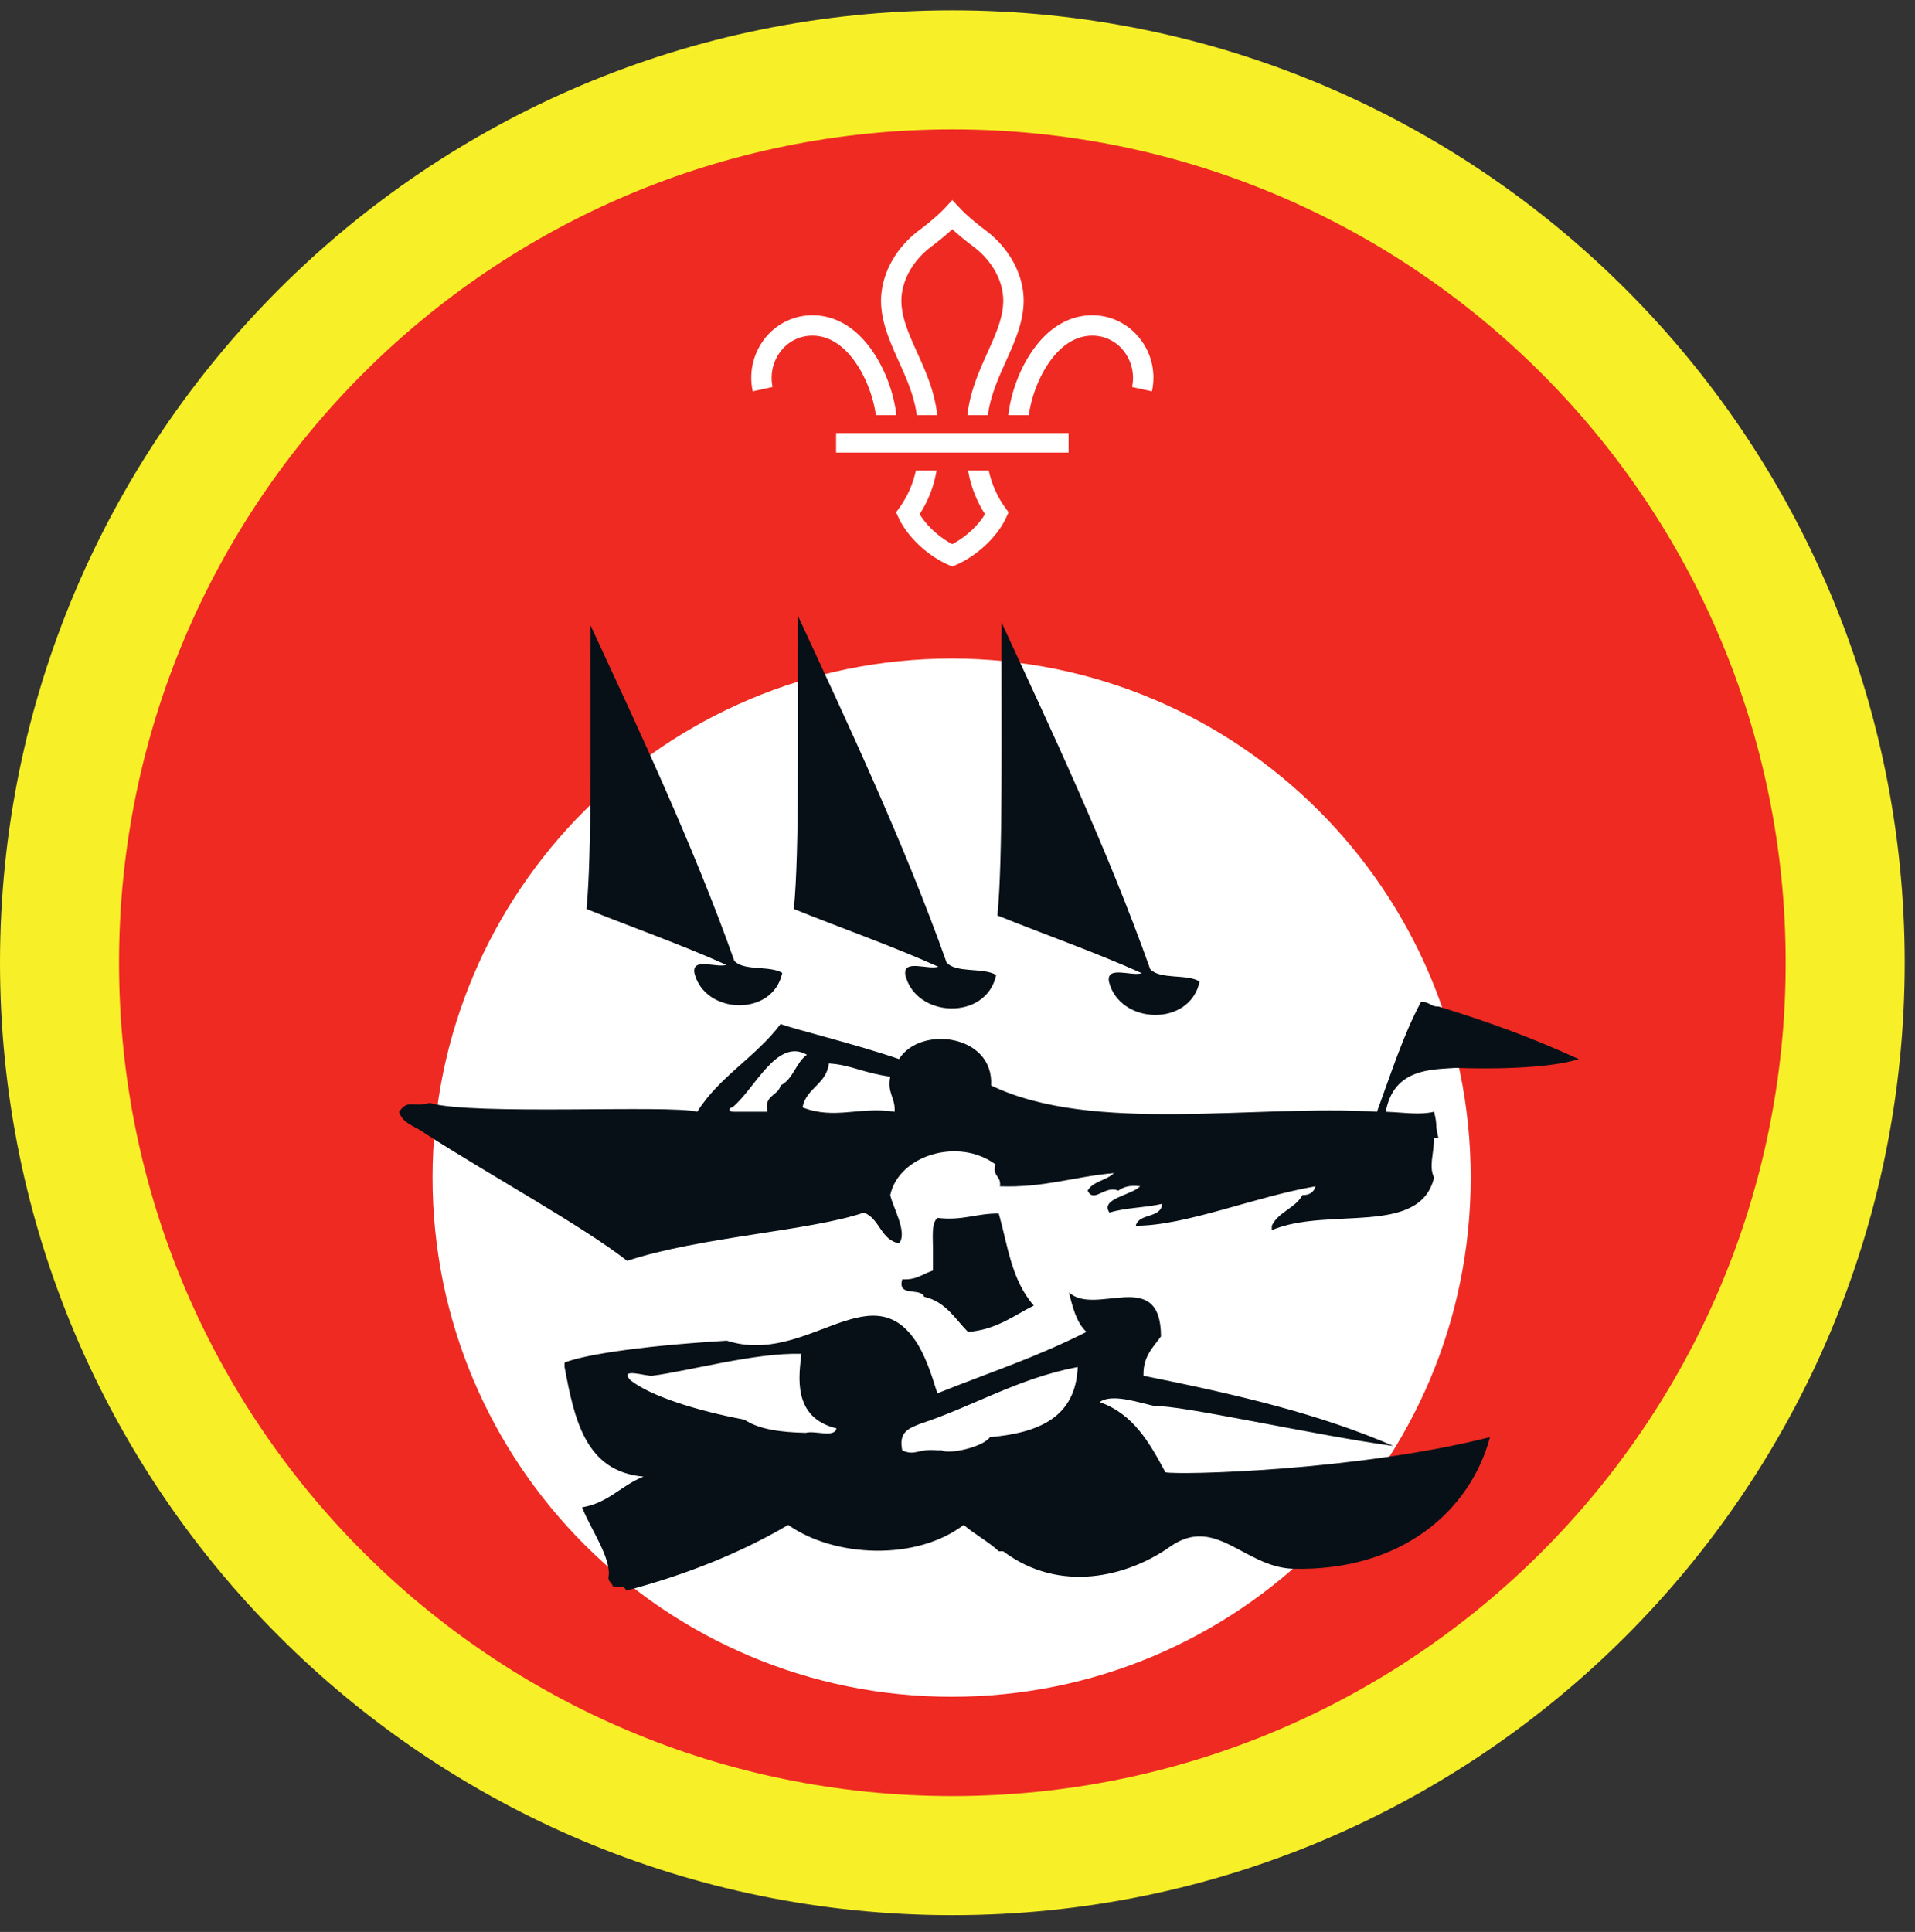 <ns0:svg xmlns:ns0="http://www.w3.org/2000/svg" height="153.333" viewBox="0 0 152 153.333" width="152"><ns0:rect x="0" y="0" width="152" height="153.333" fill="#333333" stroke="none"/><ns0:path d="M75.588.82C33.844.82 0 34.664 0 76.408c0 41.75 33.844 75.595 75.588 75.595 41.75 0 75.595-33.844 75.595-75.595C151.183 34.664 117.339.82 75.588.82" fill="#f7ef27" fill-rule="evenodd" /><ns0:path d="M141.735 76.408c0 36.532-29.615 66.141-66.142 66.141-36.53 0-66.145-29.609-66.145-66.141 0-36.525 29.615-66.14 66.145-66.14 36.527 0 66.142 29.615 66.142 66.14" fill="#ee2a22" fill-rule="evenodd" /><ns0:path d="M116.735 93.465c0 22.756-18.449 41.204-41.199 41.204-22.755 0-41.203-18.448-41.203-41.204 0-22.755 18.448-41.197 41.203-41.197 22.75 0 41.199 18.442 41.199 41.197" fill="#fff" fill-rule="evenodd" /><ns0:path d="M63.697 87.888c2.543 1.005 4.558-.09 7.313.348.073-1.124-.614-1.473-.349-2.785-2.23-.314-3.13-.943-4.869-1.048-.199 1.666-1.792 1.928-2.095 3.485zm-1.738-1.74c1.005-.505 1.208-1.807 2.088-2.438-2.396-1.369-4.135 2.74-5.916 4.178-.194-.005-.396.281 0 .348h2.786c-.302-1.348.848-1.239 1.042-2.088zm-28.194 3.828c-.708-.573-1.801-.75-2.088-1.74.744-1.02 1.037-.328 2.438-.697 3.344 1.005 19.046.125 21.229.697 1.739-2.79 4.683-4.37 6.615-6.963 1.238.463 5.838 1.558 9.4 2.782 1.693-2.704 7.537-1.948 7.308 2.093 8 3.885 21.062 1.484 30.63 2.088 1.094-2.973 2.067-6.067 3.484-8.703.656-.078.771.391 1.39.344 3.996 1.244 7.168 2.37 11.141 4.178-2.484.806-7.515.79-9.744.697-1.808.146-4.943-.03-5.573 3.484 1.677.073 2.677.267 3.833 0 .303 1.23.041.855.344 2.084h-.344c-.021 1.328-.432 2.25 0 3.135-1.13 4.72-8.401 2.281-12.88 4.177v-.348c.516-1.105 1.864-1.386 2.432-2.433.599.01.901-.26 1.047-.698-4.776.812-10.354 3.145-14.276 3.13.25-1.03 2.005-.551 2.094-1.74-1.313.313-2.948.302-4.182.698-.77-1.12 1.73-1.364 2.437-2.088-.803-.114-1.333.052-1.735.344-1.077-.458-1.937 1.036-2.437 0 .412-.745 1.505-.807 2.084-1.39-3.1.265-5.552 1.172-9.048 1.046.141-.838-.635-.76-.348-1.74-2.959-2.181-7.677-.708-8.355 2.438.24 1.047 1.396 2.99.699 3.828-1.47-.276-1.521-1.963-2.787-2.438-4.297 1.464-12.969 1.912-18.797 3.828-3.479-2.728-10.87-6.79-16.01-10.093M78.579 114.065c3.833-.338 6.806-1.548 6.962-5.568-4.77.91-8.265 3.11-12.536 4.52-.822.34-1.708.615-1.39 2.095 1.052.479 1.245-.167 2.787 0h.347c.58.328 3.235-.235 3.83-1.047zm-14.62-.344c.718-.209 2.286.427 2.437-.354-3.552-.86-2.97-4.214-2.787-5.916-3.666-.106-8.88 1.358-11.833 1.739-.473.062-2.667-.687-1.745.349 1.589 1.26 5.234 2.42 9.052 3.136 1.177.79 2.944 1.004 4.876 1.046zm54.306.344c-1.551 5.791-6.962 10.662-15.667 10.443-3.88-.157-6.129-4.298-9.743-1.74-3.324 2.344-8.719 3.75-13.23.35h-.349c-.844-.782-1.912-1.34-2.786-2.09-3.771 2.875-10.271 2.584-13.927 0-3.798 2.235-8.11 3.953-12.875 5.219-.057-.406-.636-.292-1.048-.349-.067-.277-.348-.343-.348-.693.301-1.469-1.443-3.885-2.09-5.573 2.09-.344 3.12-1.755 4.877-2.437-4.59-.402-5.486-4.495-6.267-8.698v-.35c1.23-.51 5.178-1.27 12.881-1.74 6.239 2.017 11.328-5.342 14.968 0 .782 1.158 1.26 2.621 1.74 4.178 4.53-1.806 7.735-2.812 11.834-4.875-.787-.724-1.09-1.926-1.391-3.135 2.115 1.948 7.281-2.089 7.307 3.485-.62.885-1.437 1.577-1.391 3.13 7.595 1.526 13.923 3.02 19.844 5.573-5.885-.782-17.318-3.339-18.801-3.136-1.183-.22-3.522-1.099-4.522-.343 2.667.926 3.964 3.224 5.219 5.567 1.052.23 15.115-.104 25.765-2.786" fill="#071016" fill-rule="evenodd" /><ns0:path d="M74.052 99.102c0-.927-.13-1.99.35-2.443 1.989.249 3.108-.371 4.874-.344.719 2.546.99 5.254 2.781 7.306-1.54.756-2.953 1.918-5.224 2.09-1.04-1.042-1.77-2.407-3.478-2.787-.272-.77-2.152.068-1.74-1.39 1.104.057 1.395-.313 2.437-.698v-1.734M63.339 48.883c3.744 8.098 8.416 17.984 11.797 27.515.781.86 2.916.365 3.932.985-.77 3.64-6.375 3.437-7.208 0-.204-1.292 1.796-.386 2.619-.656-3.693-1.658-7.656-3.043-11.469-4.58.454-4.582.302-14.759.329-23.264M79.495 49.398c3.745 8.1 8.412 17.98 11.797 27.516.781.854 2.916.36 3.927.984-.766 3.64-6.37 3.438-7.203 0-.204-1.291 1.796-.386 2.615-.657-3.688-1.66-7.652-3.046-11.464-4.582.453-4.579.297-14.756.328-23.26M46.87 49.627c3.625 7.838 8.146 17.406 11.416 26.636.76.828 2.823.349 3.807.953-.744 3.52-6.172 3.328-6.978 0-.194-1.256 1.745-.375 2.536-.636-3.572-1.61-7.406-2.948-11.099-4.437.438-4.433.292-14.282.317-22.516" fill="#071016" fill-rule="evenodd" /><ns0:path d="M68.036 28.96c.896 1.365 1.344 2.928 1.485 3.99h1.624c-.135-1.302-.661-3.198-1.754-4.875-1.303-1.995-2.995-3.047-4.896-3.052h-.016a4.788 4.788 0 0 0-3.73 1.792 5.03 5.03 0 0 0-1 4.245l1.574-.344a3.466 3.466 0 0 1 .682-2.885 3.135 3.135 0 0 1 2.474-1.188h.01c1.683 0 2.86 1.26 3.547 2.317M79.776 40.279a7.917 7.917 0 0 1-1.297-2.934h-1.64a9.26 9.26 0 0 0 1.344 3.46c-.552.922-1.547 1.832-2.595 2.379-1.047-.547-2.036-1.457-2.593-2.38a9.065 9.065 0 0 0 1.344-3.459h-1.642a7.83 7.83 0 0 1-1.295 2.934l-.277.38.198.426c.687 1.495 2.265 2.995 3.937 3.735l.328.14h.005l.324-.14c1.671-.74 3.255-2.24 3.943-3.735l.192-.426-.276-.38M83.14 28.96c-.89 1.365-1.337 2.928-1.479 3.99h-1.625c.136-1.302.657-3.198 1.75-4.875 1.302-1.995 3-3.047 4.902-3.052h.01c1.453 0 2.812.656 3.729 1.792a5.012 5.012 0 0 1 1.005 4.245l-1.577-.344a3.467 3.467 0 0 0-.683-2.885 3.127 3.127 0 0 0-2.475-1.188h-.004c-1.688 0-2.865 1.26-3.553 2.317M72.765 32.95h1.626c-.198-1.88-.932-3.51-1.588-4.958-.652-1.443-1.267-2.808-1.256-4.161.016-1.563.906-3.156 2.385-4.266.261-.193.995-.761 1.656-1.37.663.609 1.402 1.177 1.663 1.37 1.478 1.11 2.369 2.703 2.38 4.266.01 1.353-.604 2.718-1.256 4.161-.651 1.448-1.385 3.077-1.589 4.959h1.626c.203-1.553.833-2.943 1.437-4.292.724-1.61 1.406-3.13 1.402-4.844-.022-2.063-1.153-4.136-3.032-5.542-.224-.166-1.375-1.041-2.036-1.761l-.595-.635-.588.635c-.667.72-1.817 1.595-2.036 1.761-1.881 1.406-3.01 3.48-3.032 5.542-.01 1.713.677 3.234 1.396 4.844.61 1.349 1.24 2.74 1.437 4.292M66.364 35.919h18.453v-1.547H66.364z" fill="#fff" /></ns0:svg>